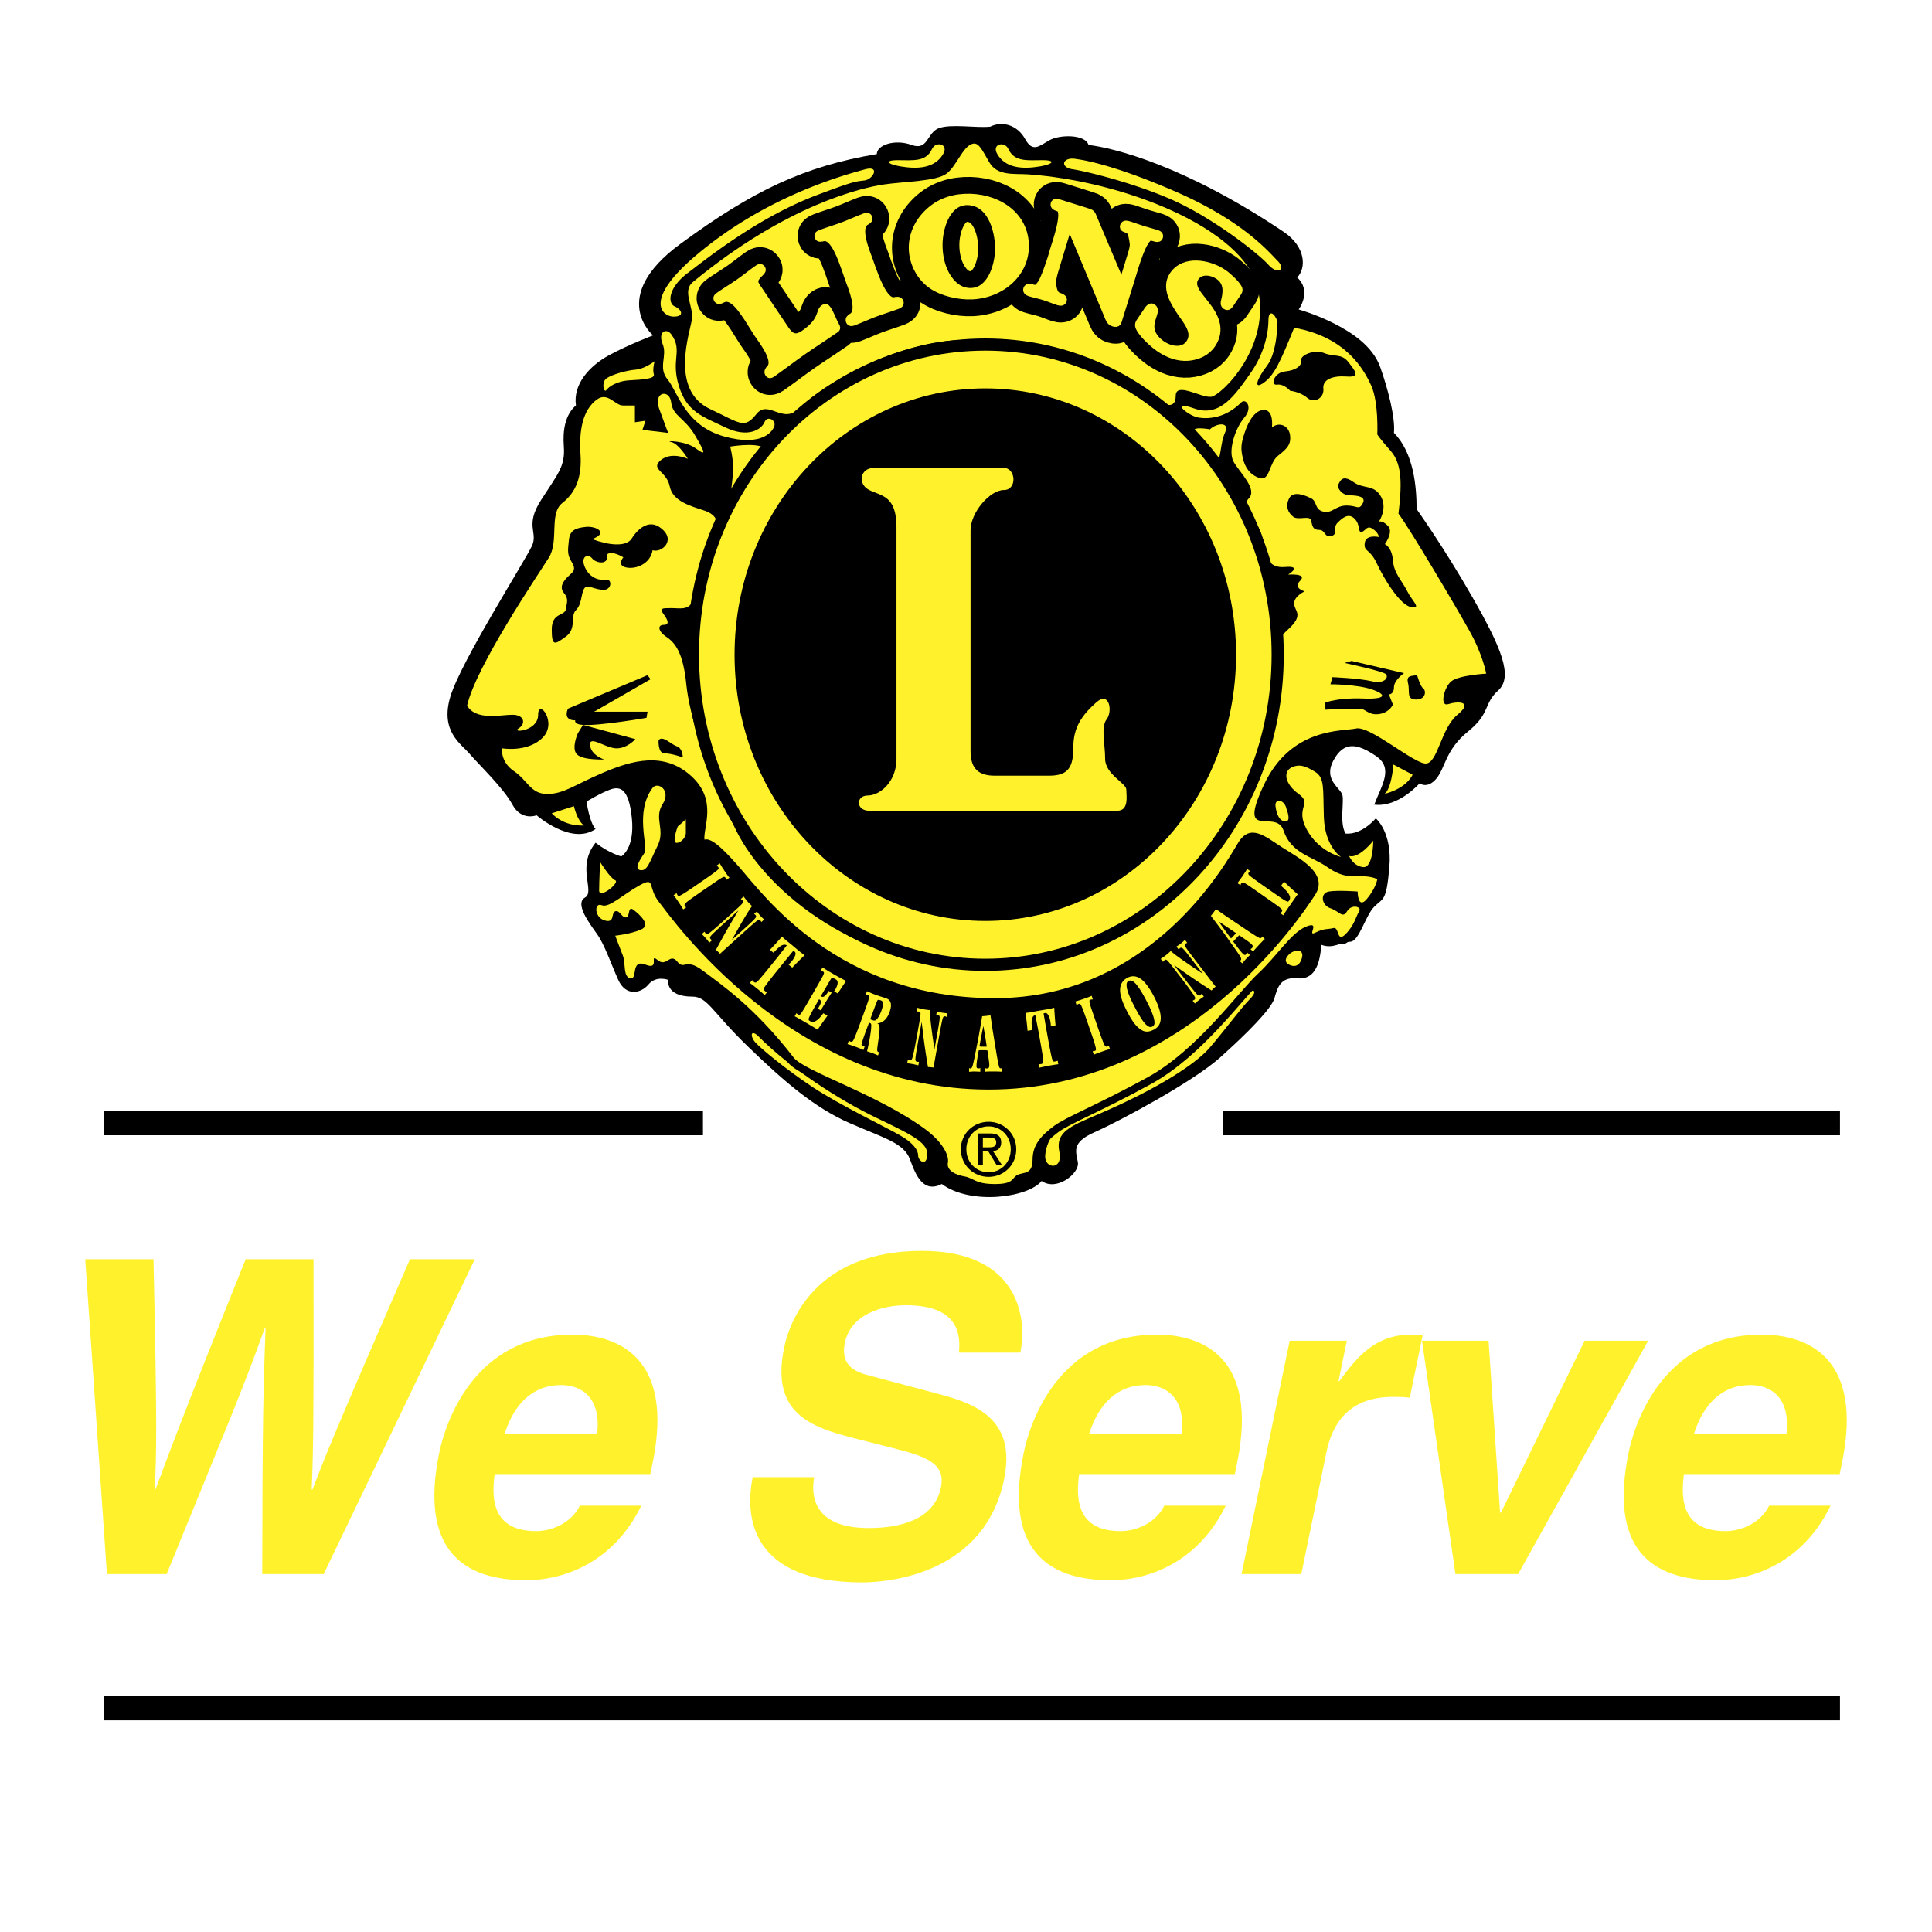 <svg xmlns="http://www.w3.org/2000/svg" width="2500" height="2500" viewBox="0 0 192.756 192.756"><path fill-rule="evenodd" clip-rule="evenodd" fill="#fff" d="M0 0h192.756v192.756H0V0z"/><path d="M65.155 33.461s-4.526-3.801 2.715-9.121c7.242-5.32 12.37-7.752 19.611-8.969 0-.912 1.81-1.52 3.47-.912 1.659.608 1.508-1.216 2.715-1.672 1.207-.456 3.771 0 5.128-.152 1.207-.608 2.717-.152 3.471 1.216.754 1.369 1.357.76 2.414.152 1.055-.608 3.619-.608 3.922.456 2.564.305 9.639 2.069 19.459 8.665 2.264 1.52 2.264 3.648 1.357 4.56 1.51 1.368.152 3.192.152 3.192s1.658.456 3.469 1.368c1.811.912 3.922 2.28 4.676 4.408.756 2.128 1.51 5.016 1.359 6.537 1.961 1.976 2.262 5.32 2.262 7.601 0 0 2.715 3.8 5.582 8.816 2.865 5.017 4.072 7.904 2.564 9.272s-.756 2.28-3.018 4.104-2.262 3.648-3.168 4.712c-.904 1.064-1.66.456-1.66.456s-2.111 2.433-4.523 2.129c.754-1.977 1.961-3.648.15-4.865-1.811-1.216-3.168-1.52-4.225.456-1.055 1.976.754 2.736.906 3.496.15.76-.303 2.736.301 3.8 1.658.152 3.018-1.52 3.018-1.52s1.658 1.368 1.357 4.864c-.303 3.497-.604 3.041-1.508 3.953-.906.912-1.51 3.496-2.414 3.496-.906 0-1.66.76-2.867.304-.15 2.128-.754 3.497-2.414 3.344-1.658-.152-1.961.912-2.262 1.977-.303 1.064-2.715 3.496-5.432 5.928-2.715 2.434-10.107 6.385-12.521 7.449-2.412 1.064-1.809 1.977-1.658 3.041.15 1.062-2.111 2.887-3.621 1.822-1.357 1.674-7.089 2.434-9.956.305-1.811.912-2.564-.76-3.168-2.432s-2.565-2.129-6.034-3.648c-3.47-1.52-6.487-4.104-10.107-7.602-3.62-3.496-4.066-5.016-5.582-5.016-2.715 0-2.414-1.672-2.414-1.672s-1.207-.455-1.961.457c-.754.91-2.263 1.215-3.017-.457s-1.358-3.497-2.112-4.561-2.263-3.04-1.207-3.648c1.057-.608-.905-3.041 1.057-5.473 1.357 1.064 2.564 1.368 2.564 1.368s1.358-.76 1.056-3.8c-.301-3.041-1.207-3.192-2.112-2.889-.905.304-2.414 1.216-2.414 1.216s.303 2.128.906 2.736c-2.414 1.672-5.884-1.368-5.884-1.368s-1.509.608-2.414-1.064c-.905-1.672-3.318-3.953-4.224-5.017s-3.017-2.28-1.961-5.776c1.056-3.497 7.542-13.682 8.146-15.049.604-1.368-.754-1.976.905-4.561 1.66-2.583 2.414-3.344 2.263-5.32-.127-1.673.151-3.192 1.207-4.104-.302-2.128 1.358-3.952 3.319-5.017 1.964-1.058 4.377-1.971 4.377-1.971z" fill-rule="evenodd" clip-rule="evenodd"/><path d="M124.289 99.281c.682-.746 1.309-.506.404.406-.906.912-2.615 3.242-4.023 4.865-1.408 1.621-5.201 4.104-11.264 6.688-2.615 1.115-4.125 1.723-3.721 3.648.402 1.926-1.51 1.723-1.408.406.1-1.318.904-2.736 2.211-3.244 1.309-.506 7.041-2.838 10.662-5.473 3.62-2.634 6.034-6.079 7.139-7.296zM92.51 115.295c.109-1.215-1.207-1.926-5.029-3.75-3.821-1.824-8.688-5.008-11.767-8.107-.804-.811-.905-.102-.402.506.503.609 3.219 2.838 5.833 4.561 2.615 1.723 7.241 3.953 8.649 4.764 1.409.811 1.811 1.52 1.811 2.027 0 .505.805 1.114.905-.001z" fill-rule="evenodd" clip-rule="evenodd" fill="#fff22d"/><path d="M59.574 39.845c-1.482 1.068-1.811 3.192-1.659 5.473.15 2.28-.453 3.8-1.811 4.865-1.358 1.064-.302 3.8-1.358 5.472S47.505 66.447 46.6 70.4c.905 1.52 3.319.912 4.525.912 1.207 0 1.358.913.604 1.369-.754.456 1.961.304 1.961-1.369 0-1.672 1.961.76.453 2.281-1.508 1.52-4.073 1.063-4.073 1.063s-.151 1.369 1.207 2.28c1.358.912 1.66 2.28 3.319 2.28s2.716-.912 5.582-2.128c2.866-1.216 6.034-2.128 8.749.304 2.715 2.432 1.207 5.168 1.358 6.385.754-.304 2.336 1.451 3.47 2.736 2.414 2.737 9.805 13.073 25.494 13.073s23.08-13.529 24.287-15.505c1.207-1.977 2.715-.608 4.375.456 1.66 1.064 4.676 2.584 3.318 4.713-1.357 2.128-12.822 19.458-32.584 19.458s-31.703-17.16-32.886-18.699c-1.169-1.521-.302-2.584-1.961-1.672-1.659.912-3.017 2.28-3.771 1.976-.754-.304-.754 1.216.302 1.52 1.057.304.604-.76 1.057-.912.452-.152.603.608 1.055.608.453 0 .151-1.216.755-.76.603.456 1.81 1.52.754 1.976-1.056.457-2.564.608-2.564.608s.452 1.217.754 1.977c.301.76 0 2.127.754 2.28.754.152 0-1.976 1.509-1.367 1.508.607.302-1.217 1.207-.457.905.759 1.207-.76 1.961.152s.754-.456 2.564.912c1.811 1.369 5.161 3.625 9.051 8.664 1.056 1.369 8.317 3.623 13.124 7.145 1.66 1.217 2.414 2.584 2.263 3.346-.151.76.754 1.215 1.659 1.367.906.152 1.056.76 3.017.76s1.66-.607 2.262-.912c.604-.303 1.51 0 1.51-1.52s.904-2.432 2.111-3.344 4.375-2.129 9.354-4.865 9.051-8.512 11.012-10.336c1.961-1.825 3.318-4.105 4.828-4.713 1.508-.608 0 1.064.904.608.906-.456 1.207-.304 1.811-.456s.301 1.521 1.207.608c.904-.913 1.057-1.824 1.357-2.28s-.754-.76-1.207 0c-.451.76-.754 0-1.66-.304-.904-.304-1.055-1.52-.15-1.672.906-.152 2.867 0 2.867 0s0 1.824.904.76c.906-1.064 1.057-1.976 1.057-1.976s-.453-.304-1.51-.304c-1.055 0-1.959.152-3.469-.912-1.508-1.064-3.621-1.368-4.375-3.648s-4.676 1.216-1.961-4.561c2.715-5.776 7.846-5.32 9.203-5.624 1.357-.305 5.732 3.496 6.939 3.496 1.205 0 1.508-3.496 3.166-4.865 1.66-1.368 0-1.368-.904-1.064-.904.304-.453-1.672.301-2.28.756-.608 3.471-.76 3.471-.76s-.301-1.824-1.66-4.256c-1.357-2.432-6.033-10.336-7.09-11.705.303-2.584.453-4.864-.754-6.233-1.207-1.368-1.357-1.672-1.357-1.672s.15-3.192-.604-4.864c-.754-1.672-2.564-4.864-7.693-5.777-1.357 3.345-1.961 4.713-3.018 5.473-1.055.76-.754-.304.303-1.672 1.055-1.368 1.055-4.408 1.055-4.408-.301-.912-.904-1.216-.904-.152s-.303 3.192-1.811 5.32-3.018 4.409-5.582 3.496c-2.564-.912-.604.76.453.913 1.057.152 2.715 0 4.223-1.521.453-.456 1.209.457.303 1.521-.904 1.064-1.66 3.344-1.057 4.408.604 1.064 2.414 2.736 1.51 3.648-.906.912 1.055 2.28 1.357 3.953.301 1.672.453 3.04 2.264 2.888 1.809-.152.301.76.301.76s1.961-.151 1.207.608c-.754.76.451 1.064.451 1.064s-1.055.456-1.055 1.216 1.055 1.064-.604 2.584c-1.66 1.52-.604 1.368-.904 4.712-.303 3.345-2.717 12.313-5.131 15.81-2.412 3.496-10.559 13.376-23.684 13.376-13.124 0-22.326-7.752-25.343-13.833-3.017-6.081-4.676-11.553-4.978-14.593-.301-3.04-1.056-4.104-1.961-4.713-.905-.608-.905-1.216-.301-1.216s.452-.456 0-1.064c-.453-.608-.151-.608.754-.608s1.961.304 2.263-1.064c.302-1.368 1.358-5.473 1.961-6.384.603-.912.452-1.825-.905-2.28-1.358-.456-3.168-.912-3.469-2.432-.302-1.52-1.961-1.672-.906-2.584 1.056-.913 2.715-.152 2.715-.152s-.905-1.52-1.659-1.672c-.754-.152 1.358-.152 2.414.608s1.056.608 0-1.216c-1.056-1.824-2.263-1.976-2.414-3.344-.15-1.368-1.81-1.064-1.207.608.603 1.672.905 2.433.905 2.433l-2.564-.304.302-.912-1.056.152v-1.672H62.14c-.754 0-1.511-1.371-2.566-.611z" fill-rule="evenodd" clip-rule="evenodd" stroke="#000" stroke-width="1.5" stroke-miterlimit="2.613"/><path d="M59.574 39.845c-1.482 1.068-1.811 3.192-1.659 5.473.15 2.28-.453 3.8-1.811 4.864-1.358 1.064-.302 3.8-1.358 5.473C53.69 57.327 47.505 66.447 46.6 70.4c.905 1.52 3.319.912 4.525.912 1.207 0 1.358.913.604 1.369-.754.456 1.961.304 1.961-1.369 0-1.672 1.961.76.453 2.281-1.508 1.52-4.073 1.063-4.073 1.063s-.151 1.368 1.207 2.28c1.357.912 1.659 2.28 3.318 2.28 1.66 0 2.716-.912 5.582-2.128 2.866-1.216 6.034-2.128 8.749.304 2.715 2.432 1.207 5.168 1.358 6.385.754-.304 2.336 1.451 3.47 2.736 2.414 2.737 9.805 13.073 25.494 13.073s23.08-13.529 24.287-15.505c1.207-1.976 2.715-.608 4.375.456 1.66 1.064 4.676 2.584 3.318 4.713-1.357 2.128-12.822 19.458-32.584 19.458S66.965 91.529 65.759 90.009c-1.207-1.521-.302-2.584-1.961-1.672-1.659.913-3.017 2.28-3.771 1.976-.754-.304-.754 1.216.301 1.52 1.057.304.604-.76 1.057-.912.452-.152.603.608 1.056.608.452 0 .151-1.216.754-.76.603.456 1.81 1.52.754 1.976s-2.564.608-2.564.608.452 1.217.754 1.976c.302.761 0 2.128.754 2.28.754.152 0-1.976 1.509-1.367 1.508.607.302-1.217 1.207-.457.905.759 1.207-.76 1.961.152s.754-.456 2.564.912c1.811 1.369 5.161 3.625 9.051 8.664 1.056 1.369 8.317 3.623 13.124 7.145 1.66 1.217 2.414 2.584 2.263 3.346-.151.76.754 1.215 1.659 1.367.906.152 1.056.76 3.017.76s1.66-.607 2.264-.912c.602-.303 1.508 0 1.508-1.52s.904-2.432 2.111-3.344 4.375-2.129 9.354-4.865 9.051-8.512 11.012-10.336c1.961-1.825 3.318-4.105 4.828-4.713 1.508-.608 0 1.064.904.608.906-.456 1.207-.304 1.811-.456s.301 1.521 1.207.608c.904-.912 1.057-1.824 1.357-2.28s-.754-.76-1.207 0c-.451.76-.754 0-1.66-.304-.904-.304-1.055-1.52-.15-1.672.906-.152 2.867 0 2.867 0s0 1.824.904.76c.906-1.064 1.057-1.976 1.057-1.976s-.453-.304-1.51-.304c-1.055 0-1.959.152-3.469-.912-1.508-1.064-3.621-1.368-4.375-3.648-.754-2.28-4.676 1.216-1.961-4.561s7.846-5.32 9.203-5.624c1.357-.305 5.732 3.496 6.939 3.496 1.205 0 1.508-3.496 3.166-4.865 1.66-1.368 0-1.368-.904-1.064-.904.304-.453-1.672.301-2.28.756-.607 3.471-.76 3.471-.76s-.301-1.824-1.66-4.256c-1.357-2.432-6.033-10.336-7.09-11.705.303-2.584.453-4.864-.754-6.233-1.207-1.368-1.357-1.672-1.357-1.672s.15-3.192-.604-4.865c-.754-1.672-2.564-4.864-7.693-5.776-1.357 3.345-1.961 4.713-3.018 5.473-1.055.76-.754-.304.303-1.672 1.055-1.368 1.055-4.408 1.055-4.408-.301-.912-.904-1.216-.904-.152s-.303 3.192-1.811 5.32-3.018 4.408-5.582 3.496-.604.76.453.912c1.057.152 2.715 0 4.223-1.52.453-.456 1.209.456.303 1.52-.904 1.064-1.66 3.344-1.057 4.408.604 1.064 2.414 2.736 1.51 3.648-.906.912 1.057 2.28 1.357 3.953.301 1.672.453 3.04 2.264 2.888 1.811-.152.301.76.301.76s1.961-.152 1.207.608.451 1.064.451 1.064-1.055.456-1.055 1.216 1.055 1.064-.604 2.584c-1.66 1.52-.604 1.368-.904 4.712-.303 3.345-2.717 12.313-5.131 15.81-2.412 3.496-10.559 13.376-23.684 13.376-13.124 0-22.326-7.752-25.343-13.833-3.017-6.081-4.676-11.553-4.979-14.593-.301-3.041-1.056-4.104-1.961-4.713-.905-.608-.905-1.216-.301-1.216s.452-.456 0-1.064c-.453-.608-.151-.608.754-.608s1.961.304 2.263-1.064 1.358-5.473 1.961-6.384c.603-.912.452-1.825-.905-2.28-1.358-.456-3.168-.912-3.469-2.432-.302-1.521-1.961-1.672-.906-2.584 1.056-.913 2.716-.152 2.716-.152s-.905-1.52-1.66-1.672c-.754-.152 1.358-.152 2.414.608s1.056.608 0-1.216c-1.056-1.824-2.263-1.976-2.414-3.344-.15-1.368-1.81-1.064-1.207.608.603 1.672.905 2.433.905 2.433l-2.564-.304.302-.912-1.056.152v-1.672h-1.207c-.754 0-1.509-1.369-2.564-.609z" fill-rule="evenodd" clip-rule="evenodd" fill="#fff22d"/><path d="M62.994 53.781s1.307-2.332 2.916-1.115c1.61 1.216.102 2.533-.804 2.229-.202 1.318-1.61 1.926-2.615 1.723-1.005-.203-.302-1.013-.302-1.013s-1.107-.71-1.609-.304c.201 1.114-1.107.912-1.508.405-.403-.507-1.207-.203-.705.912.503 1.115 1.509 1.317 2.112 1.216.604-.101.604 1.115-.402 1.013-1.005-.101-1.508-.608-1.81-.101-.302.507-.202 1.521-.805 2.128-.603.608.102 1.824-1.005 2.635-1.107.81-1.409 1.013-1.409-.71 0-1.722 1.308-1.317 1.409-2.026.1-.71.301-1.014-.202-1.622-.502-.608 0-1.216.403-1.621.402-.405.905-.608.402-1.419-.504-.81-.402-1.216-.302-2.229.101-1.013.704-1.216 1.71-1.317 1.005-.102 2.312.608.604 1.216 1.608.608 3.318.809 3.922 0zM56.658 70.704l7.945-3.344.301.406-7.039 4.053s-1.81.405-1.207-1.115z" fill-rule="evenodd" clip-rule="evenodd"/><path d="M58.065 71.008h6.538l-.1.608s-4.627.811-6.336.71c-1.71-.102-.102-1.318-.102-1.318zM63.396 73.744l-5.23-1.417-.503.81s-.704 1.52-.1 2.128c.603.608 2.715.507 2.715.507s-1.308-.405-1.408-1.419c-.101-1.013 1.408.203 2.514.304 1.107.101 2.012-.913 2.012-.913zM65.709 73.846c.402-.507 1.207.405 1.81.608.604.202.604 1.114.604 1.114s-1.106-.405-1.81-.405c-.705 0-.604-1.317-.604-1.317z" fill-rule="evenodd" clip-rule="evenodd"/><path d="M55.048 81.143l2.213-.71s.302 1.419 1.005 1.927c-2.112.099-3.218-1.217-3.218-1.217zM65.105 78.608c.486-.654 1.911.203 1.005 1.622-.905 1.418.302 2.533-.503 4.154-.804 1.622-1.005 2.534-1.709 2.432-.705-.101 0-1.114.401-1.722.404-.607-1.004-4.053.806-6.486zM67.62 82.459l.805-.709v1.418s-.101.71-.805.912c-.704.204 0-1.621 0-1.621zM59.875 86.007s1.006 1.622 1.509 1.824c.503.202-1.609 1.925-1.609 1.013s.1-2.837.1-2.837zM65.306 36.045s-.227.836-.075 1.292c.15.456-1.056.532-2.414.608-1.357.076-2.112.684-2.338.988s-.528-.836.076-1.216 1.961-.76 2.866-.836c.905-.076 1.885-.836 1.885-.836zM72.849 44.558s2.356-.409 3.319.076c.604.304-2.036 2.052-2.866 4.408s-.151-1.114-.151-2.253c-.001-1.141-.302-2.231-.302-2.231z" fill-rule="evenodd" clip-rule="evenodd" fill="#fff22d"/><path d="M126.904 42.633s.203-1.622-.703-1.723c-.904-.101-1.609 1.015-2.012 2.23-.402 1.216-.402 1.622-.201 2.534.201.912.705 1.723 1.709 2.027 1.006.304.906-1.52 1.811-2.23.906-.708 1.307-1.114 1.207-2.026s-1.006-1.42-1.811-.812zM128.715 38.985s-.604-.709-1.307-.608c-.705.101-.301-1.216.805-1.317 1.105-.103 1.709-.608 1.609-1.115-.102-.508 1.307-1.116 2.312-.709 1.006.405 1.709 0 2.412.912.705.913 1.207 1.521-.199 1.418-1.408-.101-2.414.304-2.314 1.216.102.912-.904 1.52-1.607.912-.705-.609-1.711-.709-1.711-.709zM135.051 48.105c-1.074-.757-1.307-.203-1.508.203-.203.405.402 1.114 1.105 1.114s1.709.102 1.307.811c-.4.709-.502.203-1.607.203-1.107 0-1.408.81-2.314.608-.904-.203-.602-1.014-1.207-1.318-.602-.304-1.809-.81-2.211 0-.402.812-.102 1.419.402 1.824.502.406 1.709-.202 1.809.406.102.608.203.912.807.912.602 0 .502.81 1.207.608.703-.203.1-.811.602-1.318.504-.506 1.105-1.013 1.709-.405s.303 1.419.705 1.317c.402-.101.502-.709 1.105-.304.604.406.604.811.604.811s-1.307-.304-1.406.608c-.102.912.502.507 1.205 2.027.705 1.52 2.312 4.154 3.42 4.357s.1-.608-.402-1.621c-.502-1.014-1.307-1.723-1.408-3.04-.1-1.319-.805-1.623-.805-1.623s.906-1.216.303-1.824-.906-.405-.906-.405.906-1.317.201-2.534c-.706-1.214-1.711-.708-2.717-1.417zM140.08 67.158l-5.23-1.216-.703.202s3.822.811 4.123 1.115c.301.304-.102 1.013-1.408.708-1.307-.304-3.922-.405-3.922-.405l-.203.709s2.615 0 4.125.507c1.508.507 1.508 1.013-.906.912-2.412-.101-3.721.405-3.721.405v.71s3.42-.204 3.822 0c.402.202.805.608 1.709.405.906-.203 1.207-.912 1.207-.912l-.402-1.013s.504 0 .504-.71c-.001-.708 1.005-1.417 1.005-1.417zM141.387 67.36c-.604.102-1.107 0-.904.811.201.811-.203 1.621.805 1.621 1.004 0 1.004-.912.703-1.114-.302-.204-.604-1.318-.604-1.318z" fill-rule="evenodd" clip-rule="evenodd"/><path d="M69.923 88.002c1.562-1.071 1.714-1.213 1.763-1.323.019-.042.032-.08-.01-.143a1.327 1.327 0 0 0-.172-.185l.311-.213c.086.17.287.48.414.668.127.188.412.624.553.763l-.311.212c-.017-.024-.043-.131-.071-.174-.142-.208-.167-.203-1.314.584l-.927.636c-1.511 1.035-1.792 1.267-1.851 1.405-.022.05-.018.099.048.197.037.054.087.072.105.1l-.298.204a12.683 12.683 0 0 0-.396-.629c-.127-.188-.419-.635-.569-.785l.305-.209c.021.044.038.112.076.166.042.063.079.118.125.116.148-.005.526-.23 1.422-.843l.797-.547zM72.484 94.567c-.397.359-.563.516-.645.59a3.076 3.076 0 0 0-.413-.38 78.883 78.883 0 0 1 1.395-2.508l.855-1.441-1.28 1.155c-1.344 1.215-1.521 1.406-1.552 1.523-.012.024-.012.107.039.163.03.035.131.137.161.134l-.269.244c-.091-.104-.228-.292-.341-.419a5.268 5.268 0 0 0-.417-.432l.269-.242c.026.041.074.129.115.175a.165.165 0 0 0 .166.056c.113-.027.271-.086 1.988-1.639l.486-.438c.887-.802 1.062-.973 1.099-1.097.015-.044.003-.104-.05-.164a.936.936 0 0 0-.18-.144l.28-.252c.102.125.225.299.391.487.139.155.336.353.455.463-.333.409-1.17 1.859-1.543 2.528l-.477.851.94-.85c1.368-1.223 1.445-1.35 1.471-1.451.02-.048.021-.106-.048-.184-.038-.043-.114-.082-.146-.104l.28-.253c.089.11.201.271.333.419.12.134.276.274.388.389l-.28.254c-.016-.042-.031-.094-.08-.151-.06-.067-.114-.081-.163-.076-.132.029-.288.139-1.726 1.438l-1.501 1.356zM76.812 94.763a31.69 31.69 0 0 0 1.21-1.32c.336.335.651.563.924.788.307.25 1.06.919 1.336 1.064-.292.28-.924.904-1.237 1.248l-.369-.303c.496-.479.663-.842.69-1.034.014-.07.021-.176-.111-.284-.028-.024-.075-.042-.105-.065-.105.138-.598.732-.78.959l-.644.797c-1.361 1.686-1.515 1.938-1.533 2.064-.007.055.007.098.091.168.069.057.173.131.239.154l-.229.281a15.052 15.052 0 0 0-.634-.551 22.22 22.22 0 0 0-.844-.66l.228-.283a.704.704 0 0 0 .145.16c.09.074.166.096.226.074.103-.039.109.027 1.545-1.75l.5-.62c.163-.202.916-1.165 1.041-1.328-.378-.239-.825.181-1.324.738l-.365-.297zM79.462 101.078c.03.035.066.076.116.104.081.047.163.076.226.041.092-.057.085.031 1.564-2.559l.509-.891c.282-.494.333-.629.33-.723 0-.035-.025-.078-.091-.115a1.488 1.488 0 0 0-.235-.092l.187-.329c.23.161.523.341.687.435l.681.396c.212.121.877.48.983.523-.213.297-.625.934-.838 1.248l-.358-.209c.18-.27.353-.607.348-.865.002-.08-.017-.229-.143-.303l-.265-.152a.617.617 0 0 0-.167-.07c-.16.244-.799 1.352-1.108 1.875.245.17.46.02.79-.527l.302.174c-.142.184-1.053 1.672-1.09 1.768l-.29-.168c.211-.361.499-.787.112-.939l-.199.352c-.431.752-.837 1.475-.835 1.621.001.104.015.127.162.213.199.117.376.072.528-.014.276-.148.518-.428.773-.781l.419.242a64.03 64.03 0 0 0-.984 1.391c-.341-.207-.815-.49-1.085-.646-.302-.176-.902-.533-1.207-.684l.178-.316zM86.501 98.887c.101.057.5.23.733.318.561.209.923.303 1.219.412.446.168.568.627.292 1.375-.289.785-.745 1.07-1.222 1.109.16.07.202.213.217.285.095.49-.264 2.16-.218 2.43.015.057.047.119.083.131.04.016.098.021.117.012l-.125.34a7.76 7.76 0 0 0-1.095-.411c.273-1.084.47-2.395.416-2.684-.02-.109-.091-.137-.22-.166l-.262.711c-.554 1.504-.478 1.473-.468 1.502.004.043.071.119.118.129.042.006.127.021.184.033l-.126.342a7.6 7.6 0 0 0-.715-.293 9.097 9.097 0 0 0-.872-.293l.128-.348c.06.031.141.096.154.1.071.025.165.02.2-.01.068-.051.15-.121.664-1.514l.434-1.178c.533-1.445.595-1.682.57-1.793-.007-.037-.002-.102-.113-.143a.83.83 0 0 0-.222-.041l.129-.355zm.324 2.802c.042.023.18.076.188.078.256.096.328.039.407-.023.133-.104.342-.43.509-.881.304-.822.133-.988-.039-1.053-.182-.066-.294-.059-.316-.041-.046.041-.126.23-.439 1.084l-.31.836zM93.289 105.645c-.094.529-.13.756-.149.863a3.407 3.407 0 0 0-.556-.045 78.055 78.055 0 0 1-.428-2.842l-.204-1.668-.305 1.703c-.321 1.791-.344 2.051-.297 2.164.005.025.056.09.13.105.046.008.186.023.21.006l-.065.357c-.134-.025-.357-.09-.523-.121-.167-.029-.413-.074-.592-.082l.064-.359c.045.018.138.059.198.068a.161.161 0 0 0 .164-.059c.073-.09.162-.234.572-2.521l.115-.646c.212-1.182.246-1.426.2-1.545-.015-.045-.061-.084-.14-.1a.873.873 0 0 0-.229 0l.067-.375c.156.037.36.1.606.143.204.039.48.072.64.084-.014.529.21 2.193.321 2.951l.143.967.225-1.252c.334-1.812.318-1.959.278-2.055-.014-.051-.049-.098-.151-.115-.057-.012-.14.006-.179.006l.067-.373c.138.033.323.092.517.127.177.031.384.047.543.068l-.067.373c-.039-.025-.081-.055-.155-.07-.087-.016-.139.008-.174.041-.085.105-.142.287-.486 2.201l-.36 2.001zM97.6 103.629c.043-.221.291-1.637.391-2.244.137 0 .674-.055.828-.088.076.475.16 1.139.234 1.58l.27 1.652c.156.973.314 1.859.391 1.984.033.057.074.08.164.08.01 0 .076-.023.104-.031v.371c-.203-.033-.709-.033-.908-.033-.291 0-.596 0-.799.025v-.363a.8.8 0 0 0 .141.039c.184 0 .287-.031.287-.363 0-.135-.043-.451-.09-.768l-.1-.672c-.125-.023-.271-.023-.422-.023-.15.008-.33 0-.441.008l-.1.553c-.014.088-.127.705-.127.996-.006.135.018.262.17.262.018 0 .137 0 .211-.031v.363c-.164-.008-.467-.025-.658-.025-.184 0-.311.033-.461.025v-.363a.287.287 0 0 0 .122.039c.094 0 .137-.064.179-.135.075-.125.254-1.012.334-1.422l.28-1.416zm.847.791a48.337 48.337 0 0 0-.34-2.062c-.135.678-.275 1.359-.385 2.047.053 0 .15.016.201.016h.524v-.001zM102.521 102.842a32.387 32.387 0 0 0-.207-1.787c.471-.037.848-.131 1.195-.193.389-.072 1.383-.213 1.672-.328.02.404.08 1.293.133 1.758l-.467.086c-.039-.693-.205-1.057-.33-1.201-.045-.057-.119-.131-.285-.102-.039.008-.082.031-.117.037.035.17.162.936.213 1.223l.182 1.012c.383 2.139.473 2.42.557 2.518.037.041.078.059.184.039.09-.016.211-.047.273-.082l.062.357c-.197.02-.564.08-.828.127-.27.049-.852.164-1.047.215l-.064-.357c.059.006.125.01.215-.006.115-.021.18-.066.201-.127.039-.104.094-.064-.311-2.32l-.141-.787c-.047-.256-.281-1.459-.322-1.66-.426.135-.402.75-.305 1.494l-.463.084zM108.582 102.238c-.619-1.799-.719-1.982-.811-2.059-.035-.029-.066-.053-.139-.027a1.598 1.598 0 0 0-.223.119l-.123-.357c.186-.041.535-.154.748-.229.215-.074.705-.238.875-.34l.125.359c-.027.01-.139.006-.188.023-.236.082-.236.107.219 1.43l.367 1.068c.6 1.738.75 2.072.867 2.166.043.035.09.043.199.004.062-.021.092-.064.125-.076l.117.344c-.236.066-.5.15-.707.223-.213.074-.717.242-.898.348l-.123-.352c.049-.008.117-.008.18-.029.072-.023.133-.047.143-.092.035-.145-.082-.572-.438-1.604l-.315-.919zM113.721 97.602c.525.318 1.006 1.053 1.387 1.771.387.732.73 1.631.697 2.258-.021.469-.199.832-.668 1.084-.377.203-.803.316-1.234.057-.463-.281-.854-.725-1.377-1.715-.695-1.311-.793-1.957-.771-2.383.025-.459.242-.861.711-1.113.427-.231.839-.209 1.255.041zm-1.321.628c-.031.6.488 1.627.863 2.338.691 1.305 1.246 2.1 1.705 1.852a.383.383 0 0 0 .215-.32c.023-.461-.25-1.209-.834-2.311-.512-.969-.951-1.656-1.316-1.881-.145-.084-.283-.115-.422-.041-.14.074-.203.17-.211.363zM120.746 97.744c.326.426.471.604.539.691a2.988 2.988 0 0 0-.406.387 77.583 77.583 0 0 1-2.383-1.578l-1.365-.963 1.051 1.367c1.105 1.436 1.283 1.629 1.398 1.67.021.012.104.018.162-.029.039-.029.145-.123.145-.152l.221.287c-.107.084-.303.209-.438.312-.133.105-.332.26-.457.389l-.223-.287c.043-.023.135-.066.184-.104a.168.168 0 0 0 .066-.162c-.018-.115-.066-.279-1.479-2.115l-.4-.518c-.73-.949-.885-1.136-1.006-1.184-.043-.017-.102-.009-.166.041a.823.823 0 0 0-.154.171l-.23-.3c.133-.093.312-.205.512-.359a8.05 8.05 0 0 0 .49-.424c.379.363 1.756 1.307 2.391 1.731l.809.539-.775-1.006c-1.111-1.461-1.23-1.547-1.328-1.582-.047-.022-.105-.027-.186.037-.045.034-.09.109-.115.139l-.23-.3c.115-.081.283-.182.439-.303.141-.112.291-.258.412-.364l.23.301c-.043.013-.094.023-.154.07-.07.056-.088.109-.086.158.02.134.115.299 1.299 1.834l1.233 1.606zM122.174 93.189c-.133-.182-.99-1.33-1.365-1.818.094-.101.42-.535.502-.671.396.269.936.659 1.309.905l1.383.929c.811.549 1.562 1.035 1.705 1.065.062.013.109-.001.17-.067.006-.008.035-.072.047-.098l.27.253c-.16.128-.508.502-.643.648-.197.215-.406.44-.527.605l-.264-.248a.974.974 0 0 0 .125-.076c.125-.135.172-.234-.068-.46a7.334 7.334 0 0 0-.617-.456l-.557-.386c-.102.078-.201.186-.305.296-.098.118-.225.243-.297.333l.336.45c.053.07.424.573.637.773.094.095.201.164.303.052a.596.596 0 0 0 .121-.177l.264.247c-.117.117-.334.328-.467.471-.123.135-.188.25-.295.357l-.266-.249a.287.287 0 0 0 .113-.063c.064-.07.047-.144.023-.223-.039-.143-.561-.878-.805-1.217l-.832-1.175zm1.15-.085a48.557 48.557 0 0 0-1.729-1.157c.4.564.797 1.132 1.223 1.68.035-.038.113-.1.148-.139l.358-.384zM127.584 89.436c.787.548.861.512.893.519.049 0 .094-.039.154-.125.234-.343-.061-.803-.818-1.451l.293-.425c.396.393.918.871 1.369 1.271-.121.164-.4.557-.66.936-.193.28-.645.911-.777 1.159l-.297-.207c.039-.042.09-.075.129-.131.053-.077.078-.129.045-.204-.053-.118-.25-.277-1.664-1.261l-1.264-.881c-.73-.508-.879-.583-.98-.59a.226.226 0 0 0-.166.091.535.535 0 0 0-.076.183l-.311-.216c.135-.154.387-.508.539-.73.154-.227.342-.512.428-.682l.311.216c-.031.03-.111.094-.15.149-.059.085-.029.141-.012.187.043.089.252.27 1.982 1.475l1.032.717zM86.325 16.892c-2.616.703-10.056 2.838-16.795 8.513-5.458 4.597-3.419 6.183-2.312 6.183 1.106 0 .804-.71.101-1.015-.704-.304-.704-1.824 1.307-3.344 2.012-1.52 7.091-5.601 12.973-7.802 3.521-1.318 3.722-1.318 4.627-1.419.904-.102 1.608-1.521.099-1.116zM107.445 15.878c-1.408-.304-1.811.812-.402 1.014 1.406.203 7.139 1.622 10.961 3.547s7.645 4.966 8.549 5.98c.904 1.013 1.811.505.904-.406-.904-.913-3.418-3.953-10.156-6.891-6.739-2.939-9.856-3.244-9.856-3.244z" fill-rule="evenodd" clip-rule="evenodd" fill="#fff22d"/><path d="M96.985 14.359c-.954.32-1.508 2.128-2.514 2.939-1.005.81-4.324.81-6.336 1.114s-9.538 1.921-19.007 9.729c-1.106.912.1 2.432-.1 3.75-.201 1.317-2.226 7.02 1.811 8.917 3.017 1.419 3.419 2.027 4.625.507s2.615 1.114 4.324-.608c2.433-2.451 9.957-6.791 16.494-6.791s12.184.721 19.008 5.879c.805.608 2.012 1.114 2.012-.304 0-1.419 2.514.202 3.52.101 1.006-.101 6.135-5.067 4.627-10.944s-13.248-10.559-22.83-11.249c-1.408-.101-3.117.203-3.922-1.216s-1.109-2.027-1.712-1.824z" fill-rule="evenodd" clip-rule="evenodd" fill="#fff22d"/><path d="M100.605 14.866c-.377-.823-1.709-.507-1.105.506.604 1.015 1.709 1.521 3.621 1.318 1.91-.203 2.414-.71.904-.71-1.507 0-2.816.203-3.42-1.114zM92.988 14.866c.377-.823 1.709-.507 1.106.506-.604 1.015-1.71 1.521-3.621 1.318-1.912-.203-2.414-.71-.905-.71 1.509 0 2.816.203 3.42-1.114zM67.016 33.411c-.526-.77-1.408-.304-.905.913.503 1.215-.503 2.33.503 3.546 1.005 1.216 1.709 4.586 5.631 5.675 3.922 1.089 4.929-.608 5.029-1.115.101-.505-.704-1.013-1.005-.304-.302.71-1.61 1.622-3.922.507-2.313-1.115-3.822-1.52-4.627-4.156-.804-2.634.403-3.445-.704-5.066zM120.719 42.836c.605-.608 2.014-.811 1.51.304s-.402 2.736-.805 2.736-1.307-1.824-2.113-2.635c-.803-.811 1.408-.405 1.408-.405z" fill-rule="evenodd" clip-rule="evenodd" fill="#fff22d"/><path d="M98.305 95.651c15.773 0 28.564-13.581 28.564-30.334 0-16.752-12.791-30.333-28.564-30.333-15.776 0-28.564 13.582-28.564 30.333 0 16.753 12.788 30.334 28.564 30.334z" fill-rule="evenodd" clip-rule="evenodd" stroke="#000" stroke-width="2.426" stroke-miterlimit="2.613"/><path d="M98.305 95.651c15.773 0 28.564-13.581 28.564-30.334 0-16.752-12.791-30.333-28.564-30.333-15.776 0-28.564 13.582-28.564 30.333 0 16.753 12.788 30.334 28.564 30.334z" fill-rule="evenodd" clip-rule="evenodd" fill="#fff22d"/><path d="M98.305 91.884c13.816 0 25.016-11.895 25.016-26.567s-11.2-26.567-25.016-26.567c-13.817 0-25.018 11.895-25.018 26.567s11.201 26.567 25.018 26.567z" fill-rule="evenodd" clip-rule="evenodd"/><path d="M87.18 46.686c-1.358 0-1.659 1.596-.453 2.204 1.207.608 2.715.532 2.715 3.725V75.72c0 2.28-1.659 3.648-2.866 3.648s-1.207 1.52.15 1.52h24.74c1.207 0 .904-1.52.904-2.128 0-.608-2.111-1.52-2.111-3.04s-.451-3.192.15-3.953c.605-.76.303-2.888-1.055-1.672-1.357 1.216-2.264 2.432-2.264 4.408s-.451 2.888-2.412 2.888h-5.432c-1.508 0-2.414-.608-2.414-2.432V52.917c0-1.825 1.96-4.028 3.318-4.028 1.359 0 1.207-2.204 0-2.204l-12.97.001z" fill-rule="evenodd" clip-rule="evenodd" fill="#fff22d"/><path d="M74.545 31.751c-.524-.761-1.481-2.315-2.409-1.868-.173.084-.442.252-.588.042-.138-.2-.033-.329.148-.457.676-.474 1.361-.879 2.038-1.353.625-.437 1.214-.924 1.825-1.352.182-.128.351-.191.488.01.138.2-.053.369-.192.505-.79.756-.552.961.024 1.797l2.512 3.739c.456.663.896 1.076 1.833.421 1.886-1.321 1.415-2.158 1.935-2.523.208-.145.325-.061.444.114.336.487.52 1.118.825 1.644.216.369.012.381-.299.601-.989.692-2.012 1.333-3.001 2.025-1.013.71-2.02 1.489-3.034 2.2-.182.127-.329.194-.459.005-.138-.199-.002-.422.137-.558.764-.737-.687-2.622-1.247-3.435l-.98-1.557zM87.029 26.659c.312.841 1.221 3.51 2.209 3.301.202-.044.5-.108.596.149.079.213-.063.332-.255.405-.772.291-1.536.513-2.307.802-.712.269-1.403.594-2.116.862-.208.079-.377.077-.456-.136-.085-.228.111-.384.278-.479.922-.526-.02-2.8-.363-3.727l-.339-.988c-.322-.868-1.099-3.291-2.106-3.09-.189.039-.491.137-.581-.105-.084-.228.048-.327.256-.405.771-.29 1.535-.512 2.306-.803.713-.269 1.403-.594 2.101-.855.208-.078.387-.097.472.131.083.228-.143.345-.31.44-.951.537.036 2.898.389 3.852l.226.646z" fill-rule="evenodd" clip-rule="evenodd" stroke="#000" stroke-width="3.97" stroke-linecap="round" stroke-linejoin="round" stroke-miterlimit="2.613"/><path d="M92.952 28.515c-1.194-.812-1.908-2.224-1.97-3.606-.061-1.336.483-2.624 1.439-3.596 1.03-1.066 2.338-1.598 3.84-1.667 3.006-.139 5.938 1.582 6.079 4.68.133 2.945-2.387 5.1-5.345 5.236-1.313.06-2.963-.305-4.043-1.047zm6.622-3.341c.113-1.804-.582-4.864-2.921-5.014-2.023-.129-2.812 2.303-2.91 3.85-.064 1.031.09 2.106.521 3.064.448.957 1.23 1.891 2.399 1.965 2.04.131 2.814-2.318 2.911-3.865z" fill-rule="evenodd" clip-rule="evenodd"/><path d="M92.952 28.515c-1.194-.812-1.908-2.224-1.97-3.606-.061-1.336.483-2.624 1.439-3.596 1.03-1.066 2.338-1.598 3.84-1.667 3.006-.139 5.938 1.582 6.079 4.68.133 2.945-2.387 5.1-5.345 5.236-1.313.06-2.963-.305-4.043-1.047m6.622-3.341c.113-1.804-.582-4.864-2.921-5.014-2.023-.129-2.812 2.303-2.91 3.85-.064 1.031.09 2.106.521 3.064.448.957 1.23 1.891 2.399 1.965 2.04.131 2.814-2.318 2.911-3.865z" fill="none" stroke="#000" stroke-width="3.97" stroke-linecap="round" stroke-linejoin="round" stroke-miterlimit="2.613"/><path d="M112.824 25.367c.09-.29.238-.77.197-1.069-.059-.4-.139-1.175-.475-1.328-.248-.109-.592-.122-.492-.442.092-.304.426-.201.652-.129.453.141.883.308 1.338.45.438.137.902.25 1.34.386.227.071.41.177.334.423-.107.349-.59.086-.855.036-.738-.136-1.676 3.274-1.85 3.839l-1.307 4.199c-.125.406-.129.691-.645.531-.379-.118-.48-.484-.611-.812l-3.771-9.026-1.297 4.275c-.107.348-.338 1.103-.326 1.441.018.483.127 1.186.527 1.343.207.081.641.184.541.503-.076.247-.334.229-.547.163-.484-.15-.92-.35-1.404-.502-.484-.151-.986-.244-1.455-.391-.211-.067-.387-.2-.314-.433.098-.319.467-.172.715-.111.336.09.473-.139.691-.421.307-.397.889-2.126 1.041-2.62l.279-.952c.174-.565 1.248-3.632.504-3.912-.238-.089-.594-.169-.496-.488.08-.262.383-.167.596-.101l2.662.832c.604.19.551.204.791.773l2.742 6.491.895-2.948zM122.848 30.264c-.137.201-.297.495-.586.298-.223-.152-.182-.382-.123-.582.225-.874.281-1.81-.584-2.401-.682-.467-1.752-.612-2.244.118-.449.667.023 1.358.469 1.919l.523.672c1.041 1.299 1.645 2.648.66 4.108-.533.792-1.449 1.212-2.404 1.294-1.047.075-2.043-.294-2.92-.895-.629-.43-1.551-1.282-1.936-1.93-.285-.489-.135-.626.145-1.04l.467-.691c.135-.202.404-.716.721-.5.314.215.125.637.047.896-.152.483-.291.886-.18 1.402.139.59.572 1.054 1.057 1.385.826.565 2.072.792 2.682-.113.688-1.019-.25-2.101-.852-2.971-.754-1.123-1.645-2.559-.797-3.817 1.119-1.66 3.611-1.24 5.119-.209.459.315 1.213 1.014 1.484 1.493.164.297-.01.471-.172.71l-.576.854z" fill-rule="evenodd" clip-rule="evenodd" stroke="#000" stroke-width="3.97" stroke-linecap="round" stroke-linejoin="round" stroke-miterlimit="2.613"/><path d="M74.545 31.751c-.524-.761-1.481-2.315-2.409-1.868-.173.084-.442.253-.588.042-.138-.199-.033-.329.148-.456.676-.474 1.361-.879 2.038-1.353.625-.437 1.214-.924 1.826-1.352.181-.128.35-.191.488.01.138.199-.053.369-.192.505-.79.756-.552.96.024 1.796l2.512 3.74c.456.663.896 1.076 1.833.42 1.885-1.321 1.414-2.158 1.935-2.522.207-.145.324-.061.444.114.336.487.52 1.118.825 1.644.216.369.012.381-.299.601-.989.692-2.012 1.333-3.001 2.025-1.013.71-2.02 1.489-3.034 2.2-.182.127-.329.194-.459.005-.138-.199-.002-.422.137-.558.764-.737-.687-2.622-1.247-3.435l-.981-1.558zM87.029 26.659c.312.841 1.221 3.51 2.209 3.301.203-.044.501-.108.596.149.079.213-.063.332-.255.405-.772.291-1.536.513-2.307.802-.712.269-1.403.594-2.116.862-.208.079-.377.076-.456-.137-.084-.228.111-.383.278-.478.922-.526-.02-2.8-.362-3.727l-.34-.988c-.322-.867-1.099-3.291-2.106-3.09-.189.039-.49.137-.581-.105-.084-.228.048-.327.256-.405.771-.289 1.535-.512 2.306-.803.713-.269 1.404-.594 2.102-.855.207-.078.386-.097.471.131.083.228-.142.346-.31.44-.951.537.036 2.898.389 3.851l.226.647z" fill-rule="evenodd" clip-rule="evenodd" fill="#fff22d" stroke="#fff22d" stroke-width=".618" stroke-miterlimit="2.613"/><path d="M92.952 28.515c-1.194-.812-1.908-2.224-1.97-3.606-.061-1.336.483-2.624 1.439-3.596 1.03-1.066 2.338-1.598 3.84-1.667 3.006-.139 5.938 1.582 6.079 4.68.133 2.945-2.387 5.1-5.345 5.236-1.313.06-2.963-.305-4.043-1.047zm6.622-3.341c.113-1.804-.582-4.864-2.921-5.014-2.023-.129-2.812 2.303-2.91 3.85-.064 1.031.09 2.106.521 3.064.448.957 1.23 1.891 2.399 1.965 2.04.131 2.814-2.318 2.911-3.865z" fill-rule="evenodd" clip-rule="evenodd" fill="#fff22d"/><path d="M92.952 28.515c-1.194-.812-1.908-2.224-1.97-3.606-.061-1.336.483-2.624 1.439-3.596 1.03-1.066 2.338-1.599 3.84-1.667 3.006-.139 5.938 1.582 6.079 4.68.133 2.945-2.387 5.099-5.345 5.236-1.313.06-2.963-.305-4.043-1.047m6.622-3.341c.113-1.804-.582-4.864-2.921-5.014-2.023-.129-2.812 2.303-2.91 3.85-.065 1.031.089 2.106.521 3.064.448.957 1.23 1.891 2.399 1.965 2.04.131 2.814-2.318 2.911-3.865z" fill="none" stroke="#fff22d" stroke-width=".618" stroke-miterlimit="2.613"/><path d="M112.824 25.367c.09-.29.238-.77.197-1.069-.059-.4-.139-1.175-.475-1.328-.248-.109-.592-.122-.492-.442.092-.304.426-.201.652-.129.453.141.883.308 1.338.45.438.137.902.25 1.34.386.227.071.41.177.334.423-.107.349-.59.086-.855.036-.738-.136-1.676 3.274-1.85 3.839l-1.307 4.199c-.125.406-.129.691-.645.531-.377-.118-.48-.485-.611-.812l-3.771-9.026-1.295 4.275c-.109.348-.34 1.103-.328 1.44.018.483.127 1.187.527 1.343.207.081.641.184.541.503-.076.247-.334.229-.547.163-.484-.151-.92-.351-1.404-.502s-.986-.244-1.455-.391c-.211-.067-.387-.2-.314-.433.098-.319.467-.172.715-.112.336.09.473-.139.691-.42.307-.397.889-2.126 1.041-2.62l.279-.953c.174-.565 1.248-3.631.504-3.912-.238-.089-.594-.168-.496-.488.08-.262.383-.167.596-.101l2.662.832c.604.19.551.204.791.773l2.742 6.492.895-2.947zM122.848 30.264c-.137.201-.297.495-.584.298-.225-.152-.184-.382-.125-.582.225-.874.281-1.81-.584-2.401-.682-.467-1.752-.612-2.244.118-.449.667.023 1.358.469 1.919l.523.672c1.041 1.299 1.645 2.648.66 4.108-.533.792-1.449 1.212-2.404 1.294-1.047.075-2.043-.294-2.92-.895-.629-.43-1.551-1.282-1.936-1.93-.285-.489-.135-.626.145-1.04l.467-.691c.135-.202.404-.716.721-.5.314.215.125.637.047.896-.152.483-.291.886-.18 1.402.139.59.572 1.054 1.057 1.385.826.565 2.072.792 2.682-.113.688-1.019-.25-2.101-.852-2.971-.754-1.123-1.645-2.559-.797-3.817 1.119-1.66 3.611-1.24 5.119-.209.459.315 1.213 1.014 1.484 1.493.164.297-.01.471-.172.71l-.576.854z" fill-rule="evenodd" clip-rule="evenodd" fill="#fff22d" stroke="#fff22d" stroke-width=".618" stroke-miterlimit="2.613"/><path d="M129.066 76.48c-1.152.387-.904 1.723.504 2.736 1.408 1.014-.402 1.318.805 3.547 1.205 2.229 3.418 2.736 3.418 2.736s-1.607-1.013-1.709-3.953c-.1-2.939.102-3.952-.904-4.561-1.008-.606-1.51-.707-2.114-.505zM128.363 80.736c-.201-1.013-1.207-1.114-1.105-.304.1.812.4 1.521 1.004 1.521s.101-1.217.101-1.217zM134.6 85.399s.4 1.013 1.408 1.114c1.004.102 1.004-2.634 1.004-2.634s-1.408 1.824-2.412 1.52zM139.023 76.278c-.102 1.216-.402 2.634-.904 2.938 2.312-.608 2.814-1.925 2.814-1.925l-1.91-1.013zM128.715 95.127c.703-.507 1.309-.304 1.207.304-.1.607-.504 1.217-1.307.811-.804-.406.1-1.115.1-1.115z" fill-rule="evenodd" clip-rule="evenodd" fill="#fff22d"/><path d="M10.395 112.051h59.738m51.894 0h61.547M10.395 170.424h173.179" fill="none" stroke="#000" stroke-width="2.426" stroke-miterlimit="2.613"/><path d="M8.504 125.631h6.812c.371 17.195.303 19.383.116 22.971h.085c1.23-3.281 2.357-6.475 8.994-22.971h6.77c.021 17.238-.023 18.902-.182 22.971h.085c1.124-2.975 2.195-5.688 9.718-22.971h6.471l-15.078 31.416h-6.131c.026-15.402.104-18.465.328-24.504h-.086c-2.181 6.039-3.162 8.314-9.778 24.504h-5.959l-2.165-31.416zM63.979 150.221c-2.73 5.602-7.623 7.438-11.497 7.438-6.386 0-10.633-3.148-8.657-12.73.578-2.801 3.364-11.771 13.283-11.771 4.471 0 10.193 2.188 8 12.82l-.225 1.094H49.344c-.191 1.75-.662 5.689 4.149 5.689 1.66 0 3.544-.877 4.355-2.539h6.131v-.001zm-4.405-7.133c.436-3.762-1.671-4.9-3.587-4.9-2.811 0-4.68 1.838-5.651 4.9h9.238zM81.229 147.377c-.318 1.75-.151 5.076 5.425 5.076 3.023 0 6.54-.744 7.226-4.07.506-2.449-1.658-3.105-4.731-3.895l-3.116-.787c-4.695-1.182-9.228-2.318-7.803-9.232.723-3.5 3.826-9.67 13.746-9.67 9.366 0 10.579 6.301 9.827 10.15h-6.13c.118-1.4.292-4.725-5.285-4.725-2.427 0-5.511.918-6.098 3.764-.505 2.449 1.345 2.975 2.559 3.281l7.063 1.881c3.955 1.051 7.425 2.801 6.263 8.445-1.949 9.451-11.488 10.281-14.17 10.281-11.155 0-11.708-6.605-10.905-10.5h6.129v.001zM122.291 150.221c-2.73 5.602-7.621 7.438-11.496 7.438-6.387 0-10.633-3.148-8.656-12.73.576-2.801 3.363-11.771 13.283-11.771 4.471 0 10.193 2.188 8 12.82l-.227 1.094h-15.539c-.189 1.75-.662 5.689 4.148 5.689 1.662 0 3.545-.877 4.355-2.539h6.132v-.001zm-4.404-7.133c.436-3.762-1.672-4.9-3.588-4.9-2.809 0-4.678 1.838-5.65 4.9h9.238zM128.67 133.77h5.705l-.83 4.025h.086c1.721-2.363 3.553-4.639 7.172-4.639.383 0 .758.045 1.133.088l-1.283 6.213c-.492-.088-1.131-.088-1.684-.088-4.641 0-6.107 2.975-6.639 5.559l-2.5 12.119h-5.959l4.799-23.277zM151.465 157.047h-6.258l-3.332-23.277h6.641l1.146 17.15h.086l8.348-17.15h6.343l-12.974 23.277zM182.639 150.221c-2.73 5.602-7.623 7.438-11.498 7.438-6.387 0-10.633-3.148-8.656-12.73.578-2.801 3.363-11.771 13.283-11.771 4.473 0 10.193 2.188 8.002 12.82l-.227 1.094h-15.541c-.189 1.75-.66 5.689 4.15 5.689 1.662 0 3.545-.877 4.355-2.539h6.132v-.001zm-4.405-7.133c.434-3.762-1.672-4.9-3.588-4.9-2.809 0-4.68 1.838-5.65 4.9h9.238z" fill-rule="evenodd" clip-rule="evenodd" fill="#fff22d"/><path d="M95.863 114.66c0-1.578 1.27-2.742 2.771-2.742 1.488 0 2.758 1.164 2.758 2.742 0 1.592-1.27 2.756-2.758 2.756-1.501 0-2.771-1.164-2.771-2.756zm2.772 2.297c1.236 0 2.209-.973 2.209-2.297 0-1.303-.973-2.283-2.209-2.283-1.248 0-2.222.98-2.222 2.283 0 1.324.974 2.297 2.222 2.297zm-.576-.705h-.477v-3.17h1.197c.744 0 1.111.275 1.111.9 0 .568-.354.814-.814.873l.895 1.396h-.533l-.83-1.373h-.549v1.374zm.57-1.781c.402 0 .764-.029.764-.516 0-.395-.354-.467-.684-.467h-.65v.982h.57v.001z" fill-rule="evenodd" clip-rule="evenodd"/></svg>